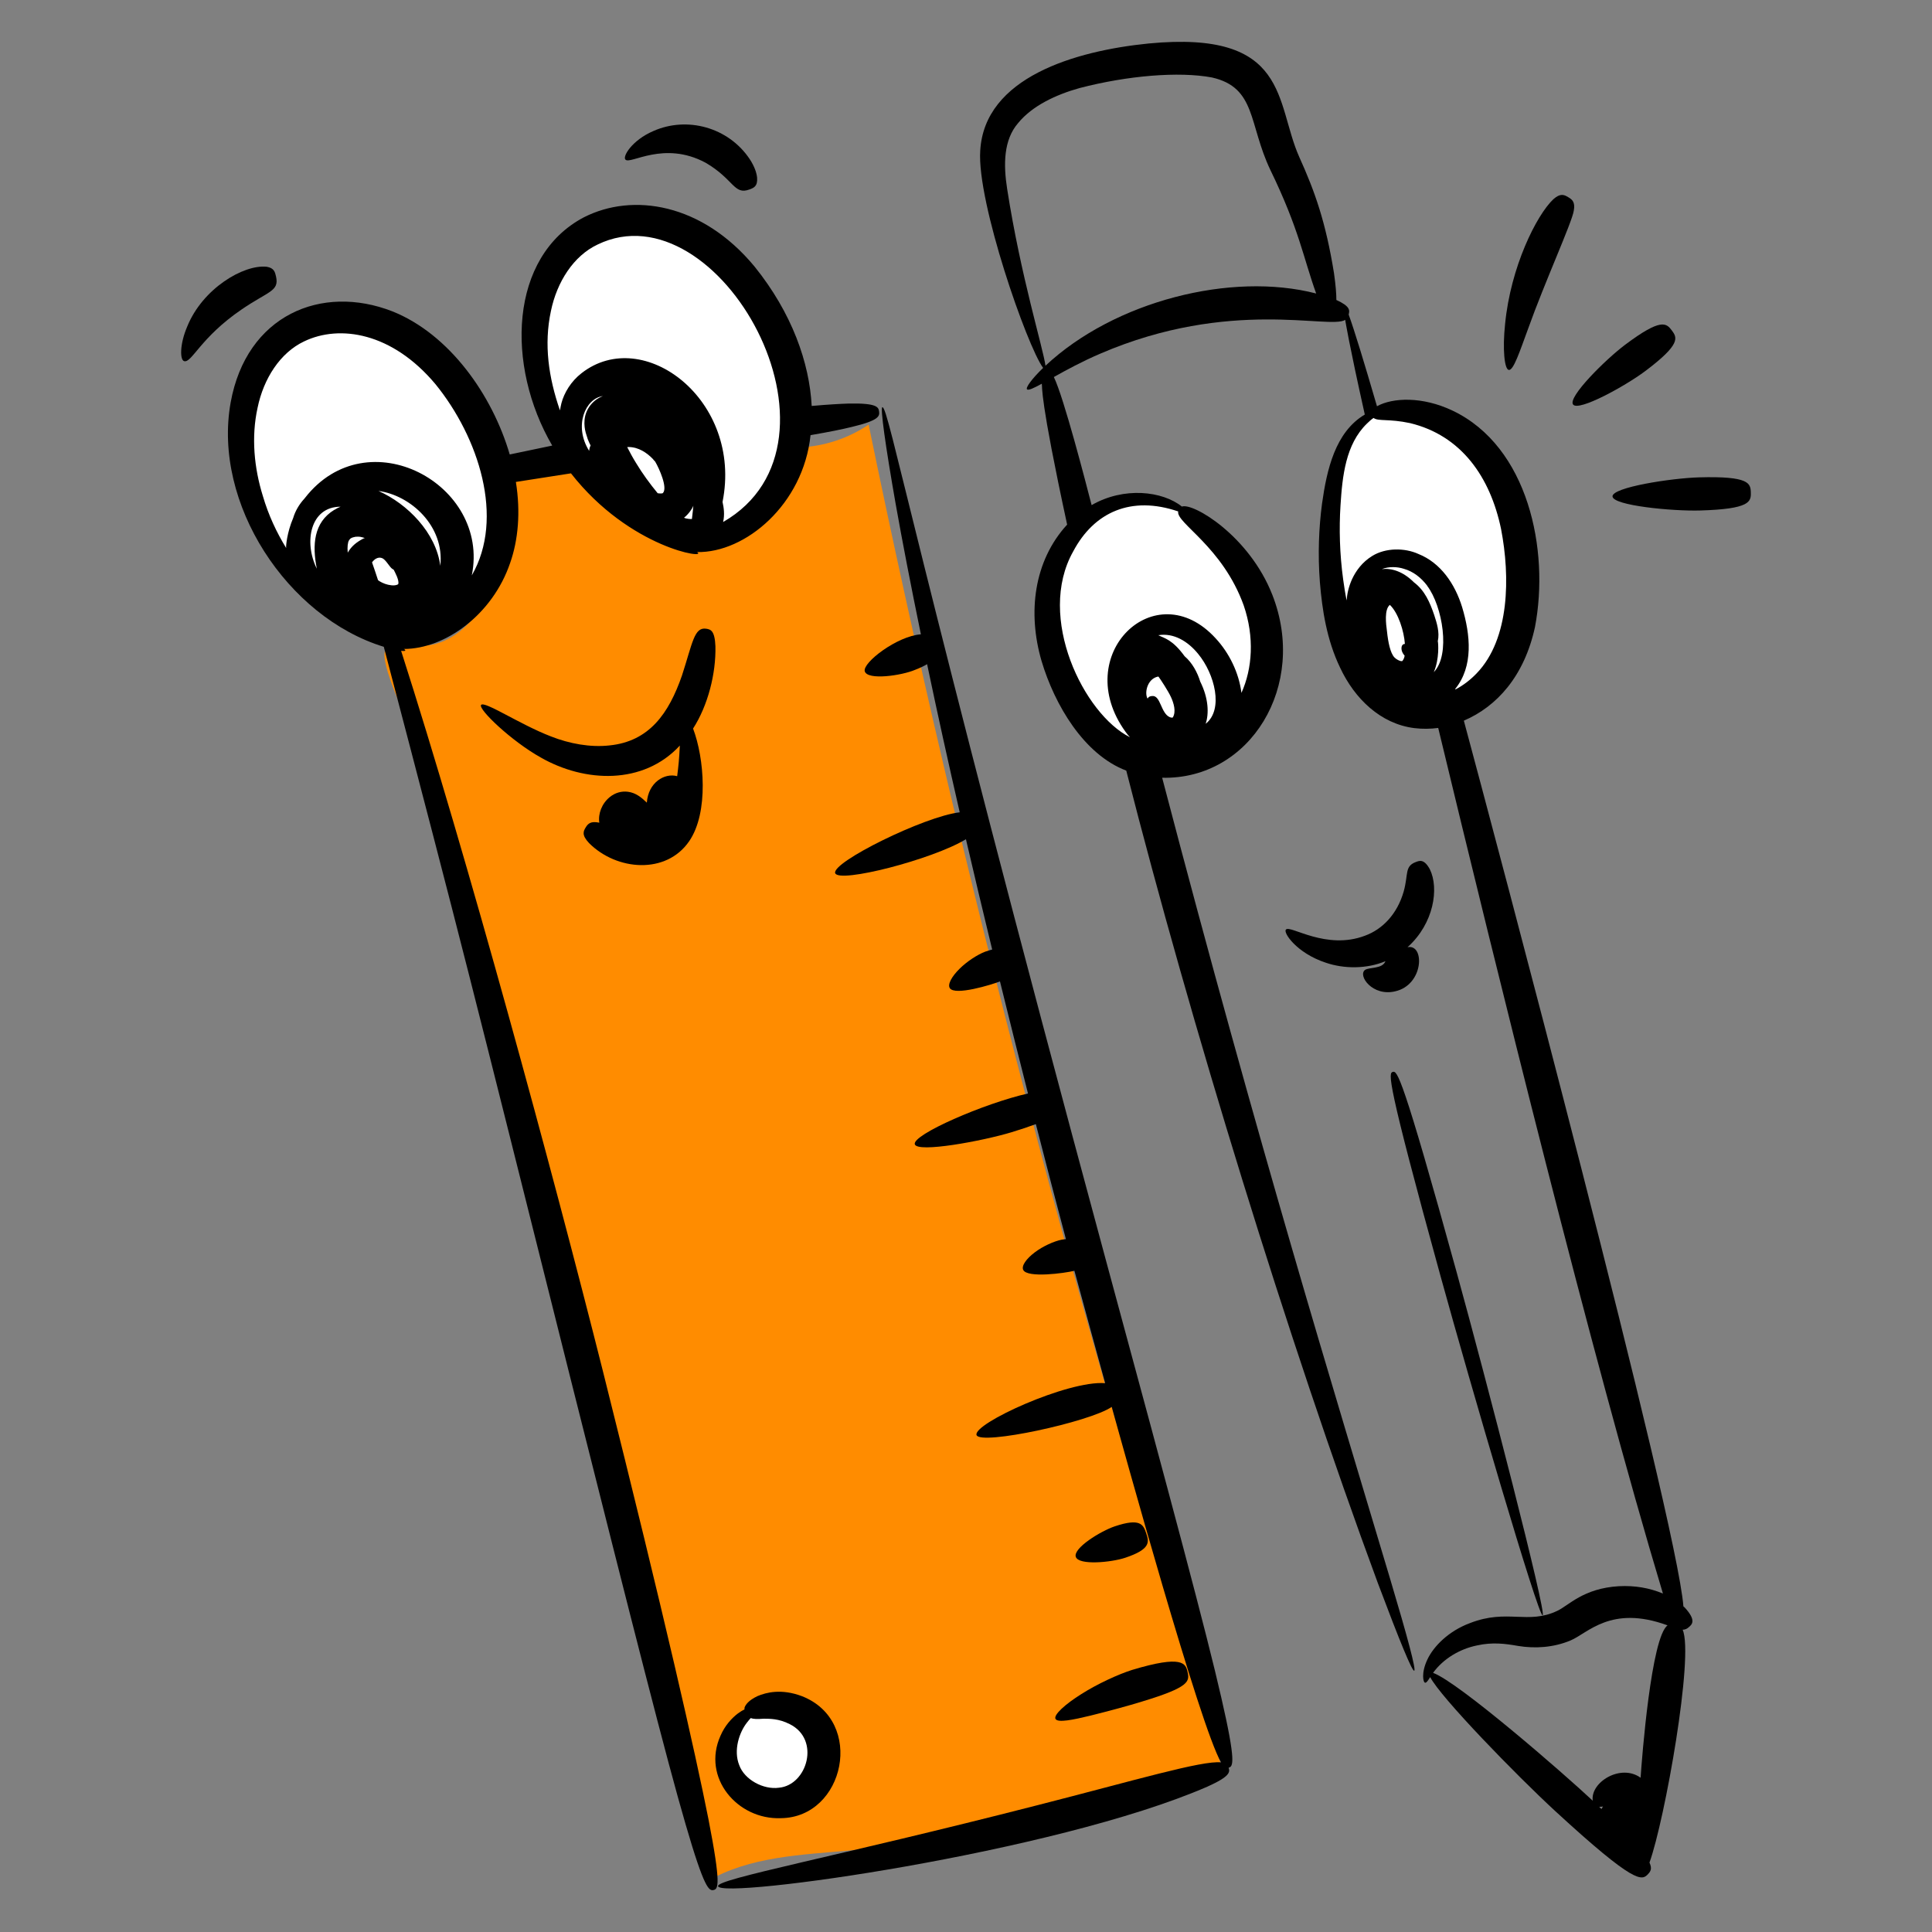 <svg width="60" height="60" viewBox="0 0 60 60" fill="none" xmlns="http://www.w3.org/2000/svg">
<rect x="0" y="0" width="60" height="60" fill="#808080" stroke="none"/>
<path d="M15.204 18.356C15.649 17.282 15.59 16.076 15.525 14.916C16.457 14.731 17.39 14.545 18.322 14.359C19.041 15.727 20.429 16.831 21.974 16.828C23.518 16.826 25.034 15.426 24.83 13.895C25.592 13.863 26.344 13.615 26.976 13.187C29.872 27.258 33.531 41.172 37.933 54.847C34.153 55.972 30.344 57.103 26.417 57.465C24.89 57.606 23.283 57.65 21.962 58.427C20.758 53.456 19.553 48.484 18.349 43.513C17.401 39.597 16.452 35.68 15.414 31.786C14.879 29.78 14.322 27.781 13.728 25.791C13.436 24.812 13.135 23.835 12.825 22.861C12.673 22.387 11.77 20.602 11.968 20.174C12.175 19.726 12.957 20.105 13.382 20.029C14.222 19.879 14.889 19.117 15.204 18.356Z" fill="#FF8C00"/>
<path d="M23.657 52.999C22.84 53.232 22.339 54.231 22.642 55.025C22.944 55.818 23.984 56.23 24.748 55.859C25.512 55.488 25.83 54.416 25.393 53.688C24.956 52.96 23.859 52.738 23.173 53.239" fill="white"/>
<path d="M12.585 20.203C9.987 19.433 7.937 17.066 7.543 14.385C7.322 12.873 7.71 11.123 9.002 10.307C9.965 9.699 11.25 9.753 12.271 10.258C13.291 10.763 14.071 11.663 14.642 12.648C15.44 14.028 15.873 15.703 15.428 17.234C14.983 18.765 13.49 20.039 11.904 19.878" fill="white"/>
<path d="M21.698 17.196C19.101 16.425 17.05 14.059 16.657 11.378C16.435 9.866 16.823 8.115 18.115 7.299C19.078 6.691 20.363 6.746 21.384 7.251C22.404 7.756 23.184 8.655 23.755 9.641C24.553 11.021 24.986 12.696 24.541 14.227C24.097 15.758 22.603 17.032 21.017 16.87" fill="white"/>
<path d="M36.966 16.02C36.159 15.352 34.911 15.36 34.027 15.923C33.143 16.486 32.62 17.519 32.532 18.564C32.445 19.608 32.755 20.658 33.254 21.579C33.687 22.376 34.299 23.124 35.14 23.466C36.343 23.955 37.822 23.453 38.612 22.422C39.402 21.391 39.533 19.941 39.101 18.716C38.669 17.492 37.728 16.488 36.62 15.81" fill="white"/>
<path d="M43.098 12.7C42.575 12.791 42.136 13.175 41.869 13.635C41.602 14.095 41.485 14.626 41.408 15.152C41.225 16.414 41.251 17.705 41.485 18.958C41.729 20.263 42.362 21.688 43.633 22.07C44.728 22.398 45.949 21.773 46.58 20.82C47.212 19.867 47.348 18.664 47.273 17.523C47.19 16.256 46.844 14.959 46.016 13.996C45.188 13.033 43.805 12.481 42.601 12.886" fill="white"/>
<path d="M18.719 42.563C17.137 36.281 14.52 26.649 12.457 20.212C12.541 20.221 12.585 20.216 12.585 20.203C12.59 20.189 12.577 20.172 12.541 20.154C13.818 20.154 15.294 19.096 15.843 17.483C16.092 16.776 16.172 15.905 16.021 14.967C16.599 14.878 17.172 14.785 17.732 14.7C19.565 17.043 22.023 17.38 21.648 17.145C23.145 17.175 24.948 15.667 25.172 13.514C25.741 13.416 26.159 13.332 26.465 13.256C27.301 13.056 27.319 12.923 27.301 12.78C27.283 12.643 27.234 12.518 26.377 12.532C26.088 12.541 25.71 12.563 25.208 12.607C25.137 11.274 24.603 9.727 23.43 8.274C21.805 6.312 19.65 5.975 18.132 6.749C15.815 7.968 15.7 11.352 17.15 13.838C16.714 13.927 16.274 14.021 15.83 14.114C15.294 12.278 13.965 10.38 12.185 9.669C9.987 8.811 7.653 9.784 7.163 12.501C6.6 15.638 8.924 19.169 11.919 20.087C14.441 29.696 14.541 30.144 17.719 42.816C19.688 50.643 20.701 54.634 21.292 56.656C21.879 58.678 22.021 58.727 22.163 58.696C22.301 58.661 22.403 58.55 21.999 56.483C21.59 54.421 20.683 50.398 18.719 42.563ZM21.243 16.078C21.387 15.966 21.504 15.79 21.532 15.705C21.528 15.761 21.517 15.886 21.488 16.118C21.461 16.123 21.312 16.115 21.243 16.078ZM18.341 13.834C18.314 13.892 18.301 13.945 18.297 14.003C17.806 13.218 18.186 12.369 18.723 12.301C18.421 12.412 18.186 12.696 18.154 13.038C18.124 13.354 18.248 13.587 18.248 13.625C18.283 13.714 18.31 13.776 18.341 13.834ZM19.479 13.887C19.492 13.883 19.51 13.883 19.523 13.883C19.83 13.883 20.092 14.065 20.265 14.243C20.279 14.261 20.297 14.274 20.305 14.292C20.323 14.305 20.337 14.323 20.346 14.336C20.35 14.336 20.35 14.341 20.35 14.341C20.471 14.546 20.745 15.155 20.585 15.314C20.581 15.323 20.514 15.332 20.425 15.318C20.177 15.016 19.95 14.705 19.754 14.38C19.652 14.216 19.563 14.052 19.479 13.887ZM17.11 9.656C17.297 8.754 17.812 7.945 18.559 7.594C22.308 5.775 26.764 13.729 22.457 16.212C22.51 15.98 22.479 15.767 22.439 15.589C23.072 12.427 19.98 10.088 18.061 11.589C17.737 11.838 17.519 12.198 17.434 12.527C17.417 12.598 17.403 12.674 17.39 12.745C17.038 11.728 16.885 10.7 17.11 9.656ZM9.839 17.661C9.429 16.84 9.632 15.736 10.577 15.736C10.51 15.763 10.448 15.794 10.386 15.834H10.381C9.739 16.225 9.693 16.93 9.839 17.661ZM10.834 16.789C10.87 16.727 10.905 16.696 11.021 16.674C11.03 16.674 11.039 16.669 11.048 16.669C11.109 16.669 11.15 16.655 11.274 16.692C11.292 16.696 11.31 16.701 11.328 16.709C11.314 16.714 11.301 16.723 11.288 16.723C11.075 16.836 10.92 16.954 10.799 17.163C10.781 16.98 10.803 16.843 10.834 16.789ZM11.741 18.02C11.679 17.82 11.612 17.638 11.554 17.465C11.622 17.369 11.732 17.292 11.848 17.327C11.957 17.351 12.068 17.556 12.154 17.643C12.181 17.665 12.203 17.683 12.226 17.692C12.265 17.77 12.405 18.023 12.368 18.136C12.381 18.145 12.288 18.194 12.15 18.176C12.021 18.163 11.888 18.114 11.781 18.047C11.768 18.038 11.759 18.029 11.745 18.02H11.741ZM13.674 17.572C13.543 16.545 12.65 15.643 11.754 15.247C12.751 15.38 13.812 16.337 13.674 17.572ZM7.999 12.665C8.185 11.758 8.701 10.954 9.443 10.603C10.549 10.07 12.183 10.325 13.528 11.936C14.864 13.581 15.681 16.088 14.652 17.869C15.229 15.04 11.409 12.971 9.47 15.465C9.461 15.474 9.457 15.478 9.452 15.487C9.288 15.665 9.168 15.874 9.105 16.087C8.914 16.532 8.873 16.976 8.888 17.02C8.59 16.536 8.337 15.998 8.163 15.403C7.892 14.532 7.799 13.572 7.999 12.665Z" fill="black"/>
<path d="M34.342 39.127C28.366 17.029 27.599 12.607 27.402 12.646C27.335 12.659 27.493 13.818 27.821 15.68C28.02 16.798 28.285 18.172 28.599 19.699C27.862 19.752 26.781 20.58 26.856 20.847C26.938 21.135 28.001 20.981 28.417 20.803C28.578 20.741 28.696 20.683 28.792 20.627C29.13 22.233 29.438 23.628 29.805 25.227C28.711 25.35 25.813 26.785 25.938 27.118C26.057 27.436 28.951 26.697 29.998 26.063C30.262 27.199 30.536 28.348 30.813 29.488C30.745 29.507 30.677 29.526 30.596 29.555C30.365 29.642 30.032 29.854 29.797 30.089C29.559 30.324 29.42 30.572 29.498 30.689C29.657 30.929 30.787 30.583 31.055 30.479C31.348 31.669 31.64 32.837 31.925 33.959C30.572 34.263 28.32 35.242 28.41 35.537C28.493 35.809 30.51 35.437 31.419 35.161C31.722 35.069 31.968 34.986 32.169 34.91C32.499 36.196 32.814 37.401 33.103 38.482C33.057 38.488 33.017 38.491 32.965 38.501C32.733 38.548 32.386 38.702 32.132 38.896C31.876 39.089 31.715 39.311 31.777 39.438C31.901 39.697 33.062 39.541 33.367 39.465C33.711 40.732 34.027 41.888 34.322 42.956C33.172 42.86 30.198 44.221 30.328 44.568C30.449 44.892 33.847 44.162 34.526 43.692C34.864 44.91 37.281 53.662 37.922 54.732C37.33 54.668 35.265 55.285 32.204 56.066C25.939 57.672 22.264 58.349 22.299 58.576C22.363 58.993 32.749 57.55 37.496 55.486C38.209 55.165 38.199 55.033 38.156 54.898C38.293 54.86 38.395 54.745 37.93 52.727C37.47 50.707 36.419 46.79 34.342 39.127Z" fill="black"/>
<path d="M23.523 52.675C23.248 52.805 23.151 52.944 23.122 53.033C23.116 53.054 23.122 53.068 23.122 53.085C23.056 53.12 22.988 53.16 22.916 53.213C22.72 53.363 22.512 53.59 22.377 53.902C21.785 55.213 22.908 56.518 24.248 56.465C26.235 56.447 26.878 53.445 24.902 52.675C24.266 52.436 23.792 52.56 23.523 52.675ZM24.192 55.519C23.714 55.587 23.121 55.273 22.958 54.819C22.77 54.353 22.963 53.794 23.195 53.5C23.235 53.446 23.275 53.4 23.315 53.357C23.395 53.387 23.513 53.392 23.718 53.376C23.899 53.378 24.184 53.37 24.525 53.544C25.487 54.021 25.069 55.439 24.192 55.519Z" fill="black"/>
<path d="M34.947 48.377C35.743 48.11 35.687 47.886 35.596 47.617C35.506 47.348 35.416 47.135 34.62 47.402C34.183 47.548 33.32 48.08 33.41 48.35C33.501 48.619 34.51 48.523 34.947 48.377Z" fill="black"/>
<path d="M32.779 53.381C32.844 53.509 33.314 53.414 33.87 53.279C34.425 53.141 35.069 52.968 35.473 52.841C36.948 52.395 36.946 52.215 36.88 51.923C36.822 51.661 36.726 51.388 35.158 51.861C34.731 51.996 34.086 52.291 33.584 52.61C33.079 52.926 32.716 53.256 32.779 53.381Z" fill="black"/>
<path d="M22.218 20.071C22.198 19.58 22.07 19.547 21.93 19.525C21.557 19.469 21.508 19.97 21.179 20.979C20.772 22.153 20.166 23.026 18.926 23.15C18.338 23.216 17.685 23.098 17.105 22.868C16.149 22.501 15.041 21.756 14.94 21.893C14.844 22.023 15.882 23.017 16.796 23.526C18.159 24.305 19.977 24.385 21.113 23.154C21.093 23.571 21.07 23.795 21.03 24.105C20.637 23.996 20.132 24.302 20.088 24.927C19.932 24.776 19.75 24.62 19.501 24.589C19.301 24.563 19.101 24.62 18.937 24.754C18.69 24.954 18.57 25.273 18.612 25.549C18.346 25.493 18.261 25.579 18.192 25.692C18.118 25.813 18.055 25.928 18.293 26.182C19.152 27.044 20.69 27.164 21.402 26.126C22.019 25.23 21.869 23.532 21.524 22.626C21.986 21.909 22.238 20.915 22.218 20.071Z" fill="black"/>
<path d="M8.572 8.586C8.541 8.447 8.511 8.322 8.281 8.284C7.562 8.209 6.288 8.965 5.814 10.142C5.577 10.695 5.586 11.182 5.719 11.216C5.953 11.281 6.223 10.485 7.497 9.615C8.339 9.038 8.676 9.051 8.572 8.586Z" fill="black"/>
<path d="M21.912 5.053C22.796 5.568 22.791 6.066 23.275 5.884C23.406 5.836 23.535 5.788 23.512 5.514C23.498 5.379 23.442 5.184 23.282 4.94C22.618 3.947 21.334 3.608 20.294 4.068C19.621 4.356 19.322 4.871 19.426 4.959C19.579 5.114 20.62 4.359 21.912 5.053Z" fill="black"/>
<path d="M52.279 49.887C52.279 49.884 52.279 49.883 52.279 49.883C52.073 47.16 46.345 25.66 45.461 22.381C46.486 21.941 47.338 21.002 47.67 19.474C48.128 17.074 47.459 13.871 45.114 12.754C44.168 12.303 43.248 12.348 42.763 12.616C42.364 11.249 42.057 10.241 41.884 9.769C41.884 9.768 41.884 9.768 41.884 9.767C41.919 9.636 41.932 9.512 41.502 9.316C41.503 9.135 41.483 8.873 41.429 8.487C41.171 6.888 40.834 5.948 40.349 4.874C39.597 3.185 40.059 0.928 35.668 1.351C33.394 1.579 30.572 2.4 30.442 4.681C30.335 6.276 31.895 10.749 32.395 11.426C32.033 11.775 31.848 12.043 31.895 12.09C31.934 12.134 32.098 12.057 32.354 11.917C32.376 12.041 32.277 12.298 33.141 16.292C32.102 17.424 31.91 19.031 32.345 20.523C32.752 21.891 33.662 23.434 34.977 23.932C36.97 31.75 39.986 41.578 42.79 49.163C44.178 52.856 44.288 52.772 43.172 49.034C41.432 43.204 39.114 35.692 36.092 24.154C38.834 24.216 40.616 21.287 39.514 18.474C38.795 16.637 37.049 15.603 36.705 15.732C36.103 15.25 34.906 15.107 33.901 15.687C33.721 14.993 33.039 12.344 32.728 11.709C32.728 11.71 32.727 11.709 32.728 11.709C33.112 11.494 33.602 11.226 34.168 10.984C38.21 9.242 41.297 10.241 41.776 9.934C41.786 9.986 41.886 10.64 42.385 12.874C41.465 13.419 41.204 14.591 41.056 15.647C40.959 16.385 40.923 17.212 40.99 18.078C41.061 18.932 41.199 19.865 41.621 20.741C42.068 21.694 42.871 22.48 43.923 22.612C44.176 22.643 44.425 22.638 44.665 22.607C46.475 30.117 49.419 42.094 51.644 49.489C51.227 49.315 50.776 49.235 50.275 49.261C49.17 49.326 48.717 49.861 48.363 50.026C47.447 50.462 46.81 49.955 45.653 50.406C44.991 50.651 44.519 51.128 44.327 51.541C44.129 51.962 44.199 52.258 44.26 52.258C44.302 52.263 44.347 52.191 44.416 52.084C44.737 52.711 47.084 55.125 48.305 56.25C50.783 58.531 50.991 58.409 51.183 58.2C51.257 58.12 51.316 58.039 51.226 57.844C51.702 56.527 52.613 51.409 52.256 50.613C52.343 50.611 52.399 50.578 52.457 50.525C52.554 50.441 52.681 50.315 52.319 49.921C52.308 49.91 52.291 49.898 52.279 49.887ZM37.443 22.478C37.549 22.163 37.534 21.687 37.274 21.167C37.187 20.883 37.025 20.58 36.79 20.381C36.409 19.857 36.164 19.824 35.972 19.727C36.456 19.646 36.899 19.925 37.208 20.305C37.726 20.931 38.006 22.037 37.443 22.478ZM35.977 21.012C36.039 21.093 36.279 21.46 36.363 21.643C36.454 21.837 36.532 22.105 36.421 22.283C36.39 22.292 36.359 22.283 36.332 22.274C36.047 22.155 36.046 21.585 35.781 21.616C35.732 21.62 35.679 21.625 35.639 21.696C35.538 21.529 35.622 21.097 35.945 21.016C35.959 21.016 35.968 21.012 35.977 21.012ZM36.59 15.883C36.518 16.243 37.965 16.969 38.625 18.803C38.962 19.786 38.894 20.766 38.554 21.518C38.476 20.895 38.176 20.28 37.754 19.825C35.883 17.774 33.224 20.337 34.954 22.727C35.003 22.794 35.048 22.852 35.092 22.896C33.664 22.182 32.176 19.175 33.328 17.127C33.977 15.9 35.132 15.385 36.59 15.883ZM32.468 11.358C32.398 10.818 31.702 8.594 31.278 5.867C31.159 5.107 31.166 4.344 31.618 3.823C32.055 3.285 32.798 2.938 33.526 2.735C35.026 2.344 36.613 2.216 37.633 2.405C39.022 2.718 38.769 3.848 39.455 5.284C40.348 7.124 40.473 7.996 40.875 9.115C38.239 8.431 34.61 9.352 32.468 11.358ZM44.323 18.189V18.194C44.8 18.825 45.055 20.334 44.528 20.874C44.707 20.459 44.667 19.958 44.652 19.914C44.714 19.635 44.622 19.35 44.541 19.101C44.407 18.707 44.246 18.336 43.914 18.087C43.569 17.742 43.213 17.639 42.914 17.674C43.133 17.588 43.401 17.599 43.599 17.665C43.883 17.745 44.128 17.932 44.323 18.189ZM43.621 20.358C43.617 20.407 43.603 20.447 43.585 20.478C43.536 20.549 43.568 20.523 43.523 20.532C43.47 20.532 43.363 20.478 43.305 20.416C43.176 20.278 43.11 19.949 43.074 19.607C43.043 19.381 42.986 18.927 43.163 18.785C43.427 19.034 43.603 19.603 43.63 19.998C43.494 19.998 43.485 20.222 43.621 20.358ZM41.63 15.705C41.687 14.782 41.792 13.797 42.448 13.158C42.519 13.087 42.59 13.025 42.657 12.98C42.804 13.091 43.13 12.999 43.79 13.14C45.382 13.524 46.281 14.813 46.617 16.43C46.9 17.896 46.892 19.837 45.861 20.909C45.674 21.105 45.448 21.283 45.199 21.412C45.199 21.403 45.194 21.398 45.194 21.394C45.761 20.691 45.668 19.72 45.408 18.856C45.186 18.136 44.743 17.479 44.048 17.203C43.622 17.009 43.031 17.009 42.617 17.265C42.305 17.456 42.11 17.727 41.99 17.985C41.883 18.221 41.834 18.447 41.821 18.647C41.776 18.434 41.745 18.216 41.714 18.003C41.603 17.194 41.585 16.412 41.63 15.705ZM49.737 56.181C49.714 56.159 49.688 56.135 49.664 56.112C49.702 56.113 49.742 56.11 49.783 56.103C49.765 56.126 49.75 56.153 49.737 56.181ZM50.95 55.209C50.333 54.763 49.384 55.349 49.464 55.923C48.58 55.092 45.3 52.241 44.505 51.952C44.83 51.504 45.345 51.208 45.867 51.101C46.343 50.994 46.746 51.045 47.139 51.115C47.683 51.205 48.255 51.163 48.769 50.948C49.31 50.727 50.022 49.83 51.788 50.477C51.28 50.844 50.992 54.582 50.95 55.209Z" fill="black"/>
<path d="M42.392 30.122C42.159 30.295 42.622 30.954 43.326 30.787C44.227 30.587 44.251 29.3 43.711 29.417C44.534 28.682 44.696 27.583 44.404 26.994C44.225 26.668 44.085 26.726 43.96 26.775C43.618 26.907 43.74 27.157 43.594 27.682C43.393 28.389 42.934 28.86 42.393 29.058C41.185 29.52 40.07 28.721 39.938 28.867C39.835 28.952 40.265 29.599 41.172 29.897C41.743 30.093 42.444 30.094 43.026 29.851C42.934 30.096 42.534 30.03 42.392 30.122Z" fill="black"/>
<path d="M47.908 50.166C48.045 50.128 46.163 42.867 45.234 39.498C43.538 33.349 43.392 33.251 43.255 33.289C43.118 33.326 43.042 33.486 44.738 39.634C45.667 43.004 47.772 50.203 47.908 50.166Z" fill="black"/>
<path d="M46.859 11.489C47.003 11.506 47.196 10.919 47.451 10.225C47.98 8.742 48.819 6.911 48.875 6.545C48.926 6.27 48.822 6.194 48.7 6.122C48.577 6.049 48.462 5.991 48.242 6.186C47.716 6.681 46.913 8.293 46.742 10.063C46.659 10.841 46.721 11.474 46.859 11.489Z" fill="black"/>
<path d="M48.853 12.562C49.023 12.79 50.475 11.988 51.088 11.529C52.205 10.691 52.09 10.489 51.92 10.262C51.75 10.035 51.588 9.868 50.471 10.706C49.858 11.165 48.682 12.335 48.853 12.562Z" fill="black"/>
<path d="M54.373 15.294C54.365 15.01 54.326 14.781 52.761 14.825C51.904 14.85 50.07 15.132 50.078 15.416C50.087 15.7 51.933 15.878 52.791 15.854C54.355 15.809 54.382 15.578 54.373 15.294Z" fill="black"/>
</svg>
